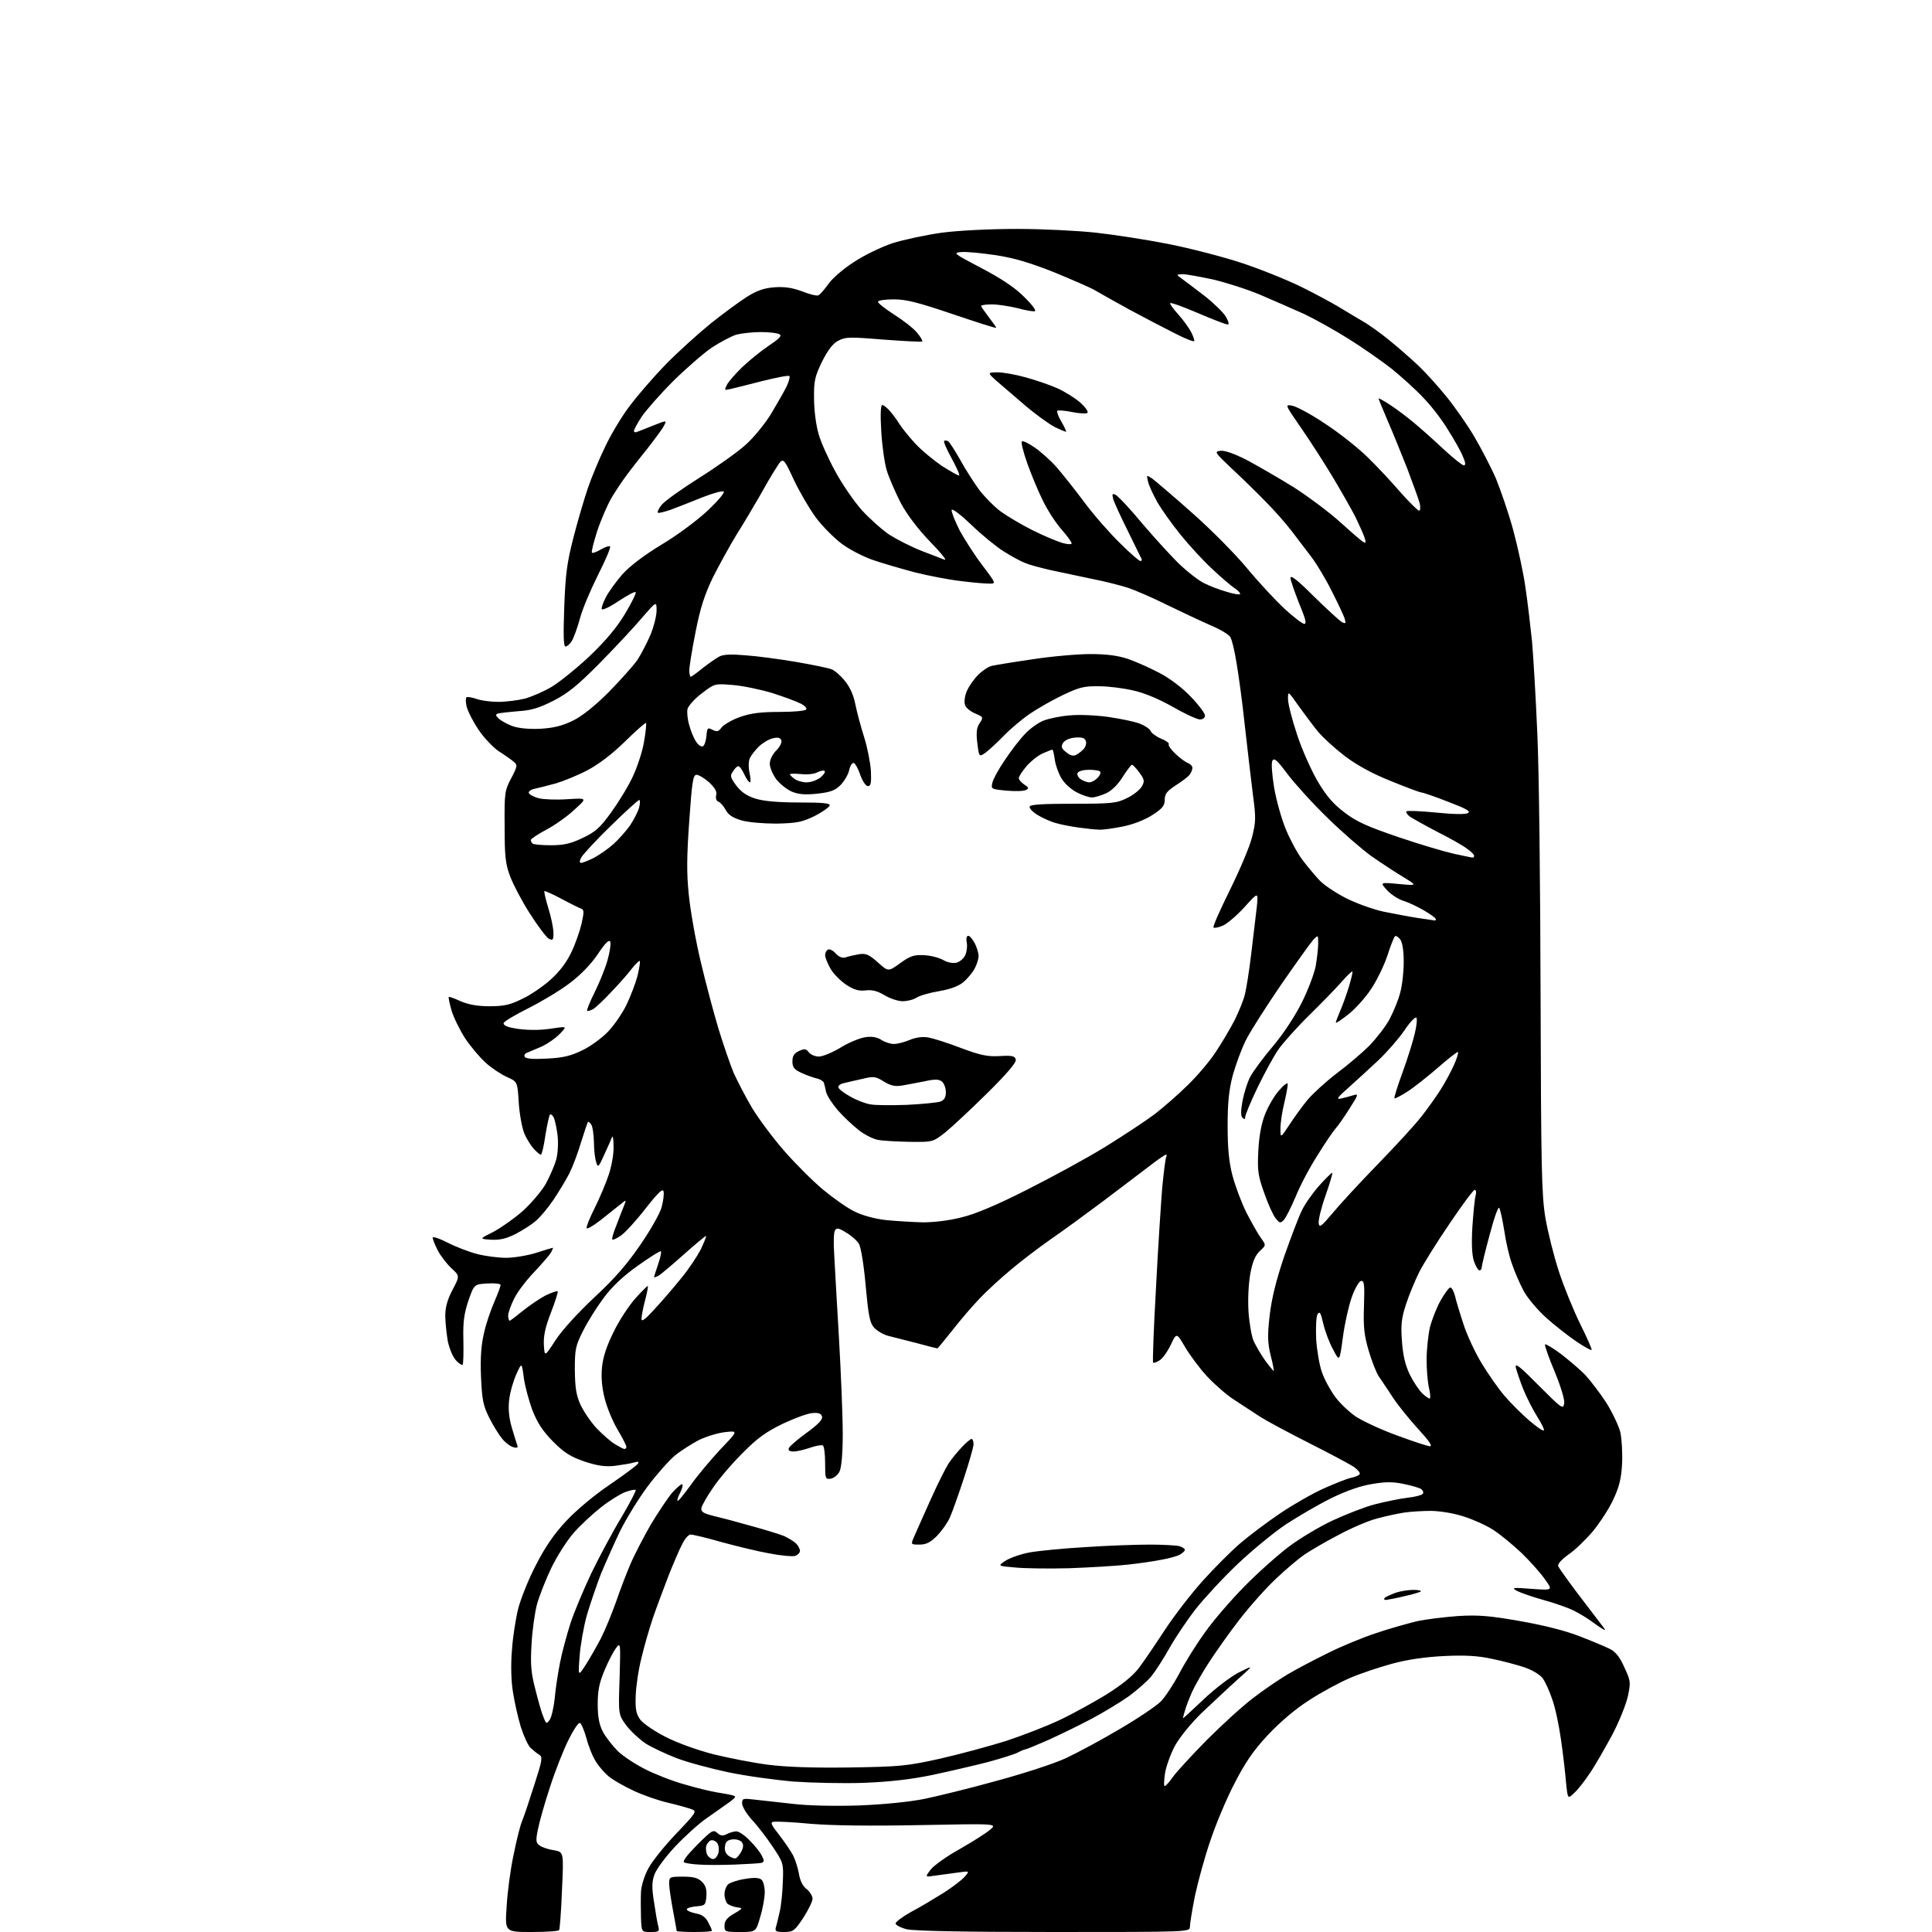 <?xml version="1.0" encoding="UTF-8" standalone="no"?>
<svg 
  version="1.1" 
  xmlns="http://www.w3.org/2000/svg" 
  xmlns:xlink="http://www.w3.org/1999/xlink" 
  xmlns:svg="http://www.w3.org/2000/svg"
  xmlns:rdf="http://www.w3.org/1999/02/22-rdf-syntax-ns#"
  xmlns:cc="http://creativecommons.org/ns#"
  xmlns:dc="http://purl.org/dc/elements/1.1/"
  viewBox="0 0 768 768"
  width="768"
  height="768"
>
<style>svg {background-color: white; }</style>"
<path stroke="none" fill="black" fill-rule="evenodd" d="M211.3,768.0C200.7,768.0 200.7,768.0 201.4,757.9C201.7,752.3 202.9,743.2 204.1,737.6C205.2,732.1 206.7,725.9 207.5,724.0C208.3,722.1 210.5,715.5 212.4,709.5C215.6,699.6 215.8,698.4 214.3,697.5C213.4,697.0 211.9,695.7 210.9,694.8C209.9,693.9 208.2,690.1 207.0,686.4C205.9,682.7 204.5,676.5 203.9,672.6C203.2,668.4 203.0,661.7 203.5,656.1C203.8,651.0 205.0,643.5 206.0,639.4C207.1,635.3 210.2,627.5 213.1,622.0C216.7,615.0 220.2,609.8 225.1,604.6C229.1,600.3 236.4,594.2 242.5,590.1C248.2,586.2 253.2,582.5 253.6,581.8C254.1,581.0 253.6,580.9 251.9,581.4C250.6,581.8 247.2,582.3 244.4,582.7C240.5,583.1 237.6,582.7 232.4,581.0C226.9,579.1 224.4,577.6 219.9,573.1C215.8,568.9 213.7,565.8 211.6,560.5C210.2,556.6 208.6,550.8 208.2,547.5C207.4,541.5 207.4,541.5 205.2,546.4C204.0,549.1 202.7,553.6 202.4,556.5C202.0,560.0 202.3,563.5 203.4,567.3C204.3,570.4 205.3,573.6 205.6,574.4C206.0,575.5 205.6,575.7 204.1,575.3C202.9,575.0 200.9,573.5 199.6,571.9C198.3,570.3 195.9,566.5 194.4,563.4C192.0,558.6 191.6,556.2 191.2,547.1C190.9,539.7 191.3,534.5 192.4,529.9C193.2,526.2 195.1,520.7 196.5,517.5C197.9,514.3 199.0,511.3 199.0,510.8C199.0,510.3 196.6,510.0 193.8,510.2C188.5,510.5 188.5,510.5 186.2,517.0C184.5,522.2 184.0,525.4 184.2,532.7C184.3,537.8 184.2,542.2 183.9,542.5C183.6,542.8 182.4,542.0 181.2,540.7C180.0,539.4 178.6,536.0 178.0,533.1C177.5,530.1 177.0,525.6 177.0,523.0C177.0,519.6 177.9,516.5 179.9,512.7C182.8,507.2 182.8,507.2 179.4,504.1C177.6,502.4 175.1,499.2 174.0,497.0C172.9,494.9 172.0,492.6 172.0,492.0C172.0,491.4 174.7,492.3 178.0,494.0C181.3,495.7 186.6,497.7 189.7,498.5C192.8,499.3 198.0,500.0 201.1,500.0C204.3,500.0 209.7,499.1 213.2,498.0C216.6,496.9 219.6,496.0 219.8,496.0C219.9,496.0 219.6,496.8 219.1,497.8C218.6,498.7 215.6,502.2 212.5,505.5C209.4,508.7 205.7,513.5 204.4,516.2C203.1,518.8 202.0,521.8 202.0,523.0C202.0,524.1 202.3,525.0 202.6,525.0C202.9,525.0 205.2,523.2 207.8,521.1C210.4,519.0 214.5,516.2 216.8,515.0C219.2,513.8 221.4,513.1 221.7,513.3C221.9,513.6 220.7,517.4 219.0,521.8C216.7,527.7 216.0,531.2 216.2,534.7C216.5,539.4 216.5,539.4 220.8,532.8C223.3,528.9 229.7,521.9 236.3,515.7C244.5,508.1 249.4,502.4 254.7,494.6C258.7,488.8 262.4,482.2 263.0,479.9C263.6,477.7 264.0,474.9 263.8,473.8C263.6,472.2 262.0,473.6 256.7,480.3C253.0,485.1 248.6,489.9 246.9,491.1C245.2,492.3 243.7,493.0 243.4,492.7C243.1,492.5 243.9,489.8 245.1,486.9C246.2,483.9 247.6,480.4 248.1,479.2C249.0,476.8 249.0,476.8 246.7,478.7C245.4,479.7 241.9,482.5 238.9,484.9C236.0,487.2 233.4,488.7 233.2,488.2C233.0,487.6 234.5,484.0 236.4,480.2C238.3,476.4 240.8,470.5 241.9,467.2C243.1,463.8 244.0,458.7 243.9,455.8C243.9,452.9 243.6,451.2 243.3,452.0C243.0,452.8 241.6,456.0 240.2,459.0C237.9,464.1 237.7,464.3 237.0,462.0C236.5,460.6 236.1,457.0 236.1,454.0C236.0,451.0 235.6,447.8 235.0,447.0C234.5,446.2 233.9,445.8 233.7,446.0C233.5,446.3 232.3,449.9 231.0,454.0C229.8,458.1 227.7,463.7 226.3,466.5C224.9,469.2 222.0,474.0 219.9,477.1C217.8,480.2 214.7,483.9 212.9,485.4C211.2,486.9 207.5,489.2 204.8,490.6C201.2,492.4 198.6,493.0 195.2,492.8C190.5,492.5 190.5,492.5 196.1,489.7C199.1,488.1 204.4,484.4 207.8,481.4C211.1,478.4 215.2,473.6 216.9,470.7C218.5,467.8 220.4,463.4 221.1,461.0C221.8,458.2 222.0,454.3 221.6,451.0C221.2,448.0 220.5,444.8 220.0,444.0C219.5,443.2 218.9,442.8 218.6,443.1C218.3,443.4 217.5,447.1 216.8,451.3C216.2,455.5 215.4,459.0 215.0,459.0C214.6,459.0 213.4,458.0 212.2,456.7C211.1,455.5 209.3,452.7 208.4,450.5C207.5,448.3 206.5,442.8 206.2,438.2C205.7,430.0 205.7,430.0 201.5,428.1C199.2,427.1 195.3,424.5 193.0,422.4C190.6,420.2 186.9,415.8 184.8,412.6C182.7,409.3 180.3,404.4 179.5,401.7C178.7,398.9 178.2,396.5 178.4,396.3C178.5,396.1 180.7,396.9 183.1,398.0C186.1,399.3 189.7,400.0 194.5,400.0C200.2,400.0 202.7,399.5 207.5,397.1C210.8,395.6 215.9,392.1 218.9,389.4C222.4,386.3 225.3,382.4 227.1,378.6C228.7,375.3 230.5,370.1 231.2,367.1C232.2,362.5 232.2,361.6 231.0,361.2C230.2,360.9 226.7,359.2 223.2,357.3C219.7,355.4 216.6,354.1 216.4,354.2C216.2,354.4 216.9,357.5 218.0,361.1C219.1,364.6 220.0,369.0 220.0,370.8C220.0,373.7 219.8,374.0 218.1,373.1C217.1,372.5 213.7,368.0 210.6,363.1C207.5,358.3 204.0,351.6 202.8,348.4C200.9,343.4 200.6,340.4 200.6,328.5C200.5,315.2 200.6,314.3 203.2,309.4C205.7,304.6 205.8,304.1 204.2,302.8C203.3,302.0 200.6,300.1 198.2,298.6C195.9,297.0 192.2,293.1 190.1,289.9C187.9,286.6 185.9,282.6 185.5,280.9C185.1,279.2 185.1,277.6 185.4,277.2C185.8,276.9 187.5,277.2 189.3,277.8C191.2,278.5 195.1,279.0 198.1,279.0C201.1,279.0 205.9,278.4 208.7,277.7C211.5,276.9 216.4,274.8 219.5,272.9C222.6,271.0 229.3,265.6 234.3,260.9C240.7,254.8 245.0,249.7 248.4,244.1C251.1,239.6 253.0,235.7 252.7,235.4C252.4,235.0 249.3,236.7 245.8,239.0C242.4,241.3 239.4,242.7 239.2,242.1C239.0,241.6 239.8,239.4 240.9,237.3C242.0,235.2 244.9,231.2 247.4,228.3C250.4,225.0 256.0,220.7 263.3,216.3C269.5,212.6 277.6,206.5 281.5,202.8C285.3,199.2 288.2,195.8 287.7,195.4C287.3,195.0 283.5,196.0 279.2,197.7C275.0,199.4 269.4,201.6 266.7,202.6C264.1,203.5 261.7,204.1 261.5,203.8C261.2,203.5 261.9,202.1 263.0,200.7C264.2,199.2 270.9,194.4 277.9,190.0C284.9,185.6 293.2,179.7 296.3,176.9C299.4,174.2 303.9,168.7 306.4,164.7C308.8,160.7 311.6,155.8 312.6,153.8C313.6,151.7 314.1,149.8 313.8,149.5C313.5,149.1 308.6,150.1 302.9,151.5C297.2,153.0 291.4,154.4 290.1,154.7C287.9,155.2 287.9,155.1 289.0,152.9C289.7,151.6 292.4,148.5 295.0,146.0C297.7,143.4 302.4,139.6 305.5,137.5C309.7,134.7 310.9,133.5 309.9,132.9C309.1,132.4 305.8,132.0 302.5,132.0C299.2,132.0 294.8,132.5 292.8,133.0C290.8,133.6 286.5,135.9 283.2,138.0C279.9,140.2 272.9,146.3 267.7,151.4C262.5,156.6 256.9,163.0 255.1,165.6C253.4,168.2 252.0,170.8 252.0,171.3C252.0,171.8 252.6,172.0 253.2,171.7C253.9,171.4 256.9,170.3 259.8,169.1C265.1,167.0 265.1,167.0 263.9,169.3C263.3,170.5 260.4,174.4 257.6,178.0C254.7,181.6 251.0,186.3 249.4,188.5C247.7,190.7 244.9,194.9 243.2,197.7C241.5,200.6 238.9,206.6 237.4,211.1C236.0,215.5 235.0,219.4 235.3,219.7C235.6,220.0 237.2,219.4 238.9,218.4C240.6,217.4 242.2,216.9 242.5,217.2C242.9,217.5 240.7,222.7 237.7,228.6C234.7,234.6 231.4,242.4 230.5,246.0C229.5,249.6 228.1,253.5 227.3,254.8C226.6,256.0 225.4,257.0 224.8,257.0C224.0,257.0 223.9,252.6 224.3,241.2C224.8,228.0 225.4,223.6 228.0,213.5C229.7,206.9 232.3,198.1 233.7,194.0C235.1,189.9 238.2,182.4 240.6,177.5C242.9,172.6 247.4,165.1 250.6,161.0C253.7,156.9 260.1,149.5 264.9,144.6C269.6,139.8 277.6,132.6 282.5,128.6C287.4,124.7 293.9,119.9 296.9,118.0C300.9,115.5 303.7,114.5 307.9,114.2C311.9,113.9 315.0,114.4 318.8,115.8C321.8,117.0 324.7,117.7 325.3,117.4C326.0,117.1 327.7,115.1 329.3,112.9C330.8,110.7 335.3,106.8 339.4,104.2C343.4,101.5 350.3,98.2 354.7,96.7C359.1,95.3 368.0,93.4 374.4,92.5C381.3,91.6 393.7,91.0 404.3,91.0C414.3,91.0 428.4,91.7 435.7,92.5C442.9,93.3 455.9,95.3 464.5,97.0C473.1,98.7 486.2,102.1 493.5,104.5C500.8,106.9 511.5,111.2 517.2,114.0C522.9,116.8 529.5,120.4 532.0,121.9C534.5,123.4 538.6,125.9 541.2,127.4C543.9,128.9 548.8,132.4 552.2,135.2C555.7,138.0 560.9,142.6 563.9,145.4C566.8,148.2 571.8,153.7 575.0,157.7C578.2,161.6 583.1,168.6 585.9,173.3C588.6,177.9 592.6,185.5 594.6,190.1C596.5,194.7 599.7,204.0 601.5,210.6C603.3,217.3 605.6,227.7 606.4,233.6C607.3,239.6 608.4,249.2 609.0,254.9C609.5,260.6 610.5,277.0 611.1,291.4C611.8,305.7 612.3,352.6 612.4,395.5C612.6,464.4 612.8,474.7 614.3,484.0C615.3,489.8 617.7,499.4 619.7,505.5C621.7,511.6 625.5,520.9 628.2,526.4C630.9,531.8 632.9,536.4 632.7,536.6C632.5,536.9 629.6,535.3 626.4,533.1C623.2,530.9 617.8,526.7 614.5,523.7C611.2,520.7 607.2,516.0 605.7,513.2C604.2,510.4 602.1,505.6 601.1,502.6C600.0,499.7 598.6,493.7 598.0,489.4C597.3,485.0 596.4,480.9 596.0,480.2C595.6,479.4 594.0,483.9 592.2,490.7C590.4,497.3 589.0,503.2 589.0,503.8C589.0,504.5 588.6,505.0 588.1,505.0C587.6,505.0 586.6,503.3 585.9,501.3C585.1,498.8 584.9,494.3 585.3,487.6C585.7,482.0 586.2,476.5 586.6,475.2C586.9,474.0 586.8,473.0 586.2,473.0C585.7,473.0 581.2,479.0 576.3,486.3C571.3,493.6 565.9,502.3 564.2,505.6C562.5,509.0 560.1,514.8 558.9,518.5C557.1,524.0 556.8,526.7 557.3,533.2C557.7,538.8 558.6,542.6 560.4,546.4C561.8,549.2 564.1,552.7 565.5,554.0C566.9,555.3 568.2,556.1 568.4,555.9C568.7,555.6 568.5,553.7 568.0,551.5C567.5,549.3 567.1,544.4 567.1,540.5C567.1,536.6 567.7,530.9 568.4,527.7C569.2,524.6 571.1,519.7 572.7,516.9C574.3,514.1 576.0,511.8 576.5,511.8C577.1,511.8 577.9,513.3 578.4,515.2C578.8,517.0 580.3,522.0 581.7,526.2C583.0,530.4 586.3,537.5 588.9,541.8C591.5,546.1 595.6,552.0 598.1,554.9C600.5,557.7 604.9,562.1 607.8,564.6C610.7,567.1 613.4,569.0 613.7,568.6C614.0,568.3 612.8,565.9 611.1,563.2C609.4,560.5 606.9,555.6 605.6,552.4C604.3,549.2 603.0,545.3 602.6,543.8C602.1,541.5 603.9,542.9 611.7,550.8C620.9,560.0 621.4,560.4 621.8,557.8C622.0,556.3 620.4,551.0 617.9,545.0C615.6,539.5 613.9,534.7 614.2,534.4C614.5,534.2 617.4,535.9 620.6,538.3C623.8,540.8 628.2,544.5 630.2,546.6C632.2,548.8 635.9,553.6 638.4,557.4C640.8,561.2 643.4,566.6 644.1,569.3C644.7,572.0 645.0,577.7 644.8,581.9C644.5,587.8 643.6,591.2 641.3,596.1C639.7,599.6 636.0,605.3 633.2,608.7C630.3,612.1 626.0,616.3 623.4,618.0C620.7,620.0 619.1,621.7 619.4,622.6C619.7,623.3 623.6,628.8 628.1,634.7C632.6,640.6 636.8,646.1 637.4,646.9C638.3,648.1 638.2,648.2 637.0,647.5C636.2,647.0 634.1,645.6 632.5,644.4C630.9,643.2 627.7,641.3 625.5,640.2C623.3,639.1 617.9,637.2 613.5,636.0C609.1,634.8 604.4,633.1 603.0,632.4C600.7,631.1 601.3,631.0 608.9,631.6C617.3,632.2 617.3,632.2 614.2,627.9C612.6,625.5 608.3,620.7 604.8,617.3C601.3,614.0 596.2,609.8 593.5,608.1C590.9,606.4 585.8,604.1 582.1,602.9C578.2,601.6 572.9,600.7 569.0,600.6C565.4,600.6 560.5,600.9 558.0,601.3C555.5,601.7 550.8,602.7 547.5,603.6C544.2,604.4 537.2,607.4 532.0,610.2C526.8,612.9 520.7,616.5 518.5,618.0C516.3,619.5 511.3,623.7 507.4,627.4C503.5,631.0 496.9,638.4 492.8,643.7C488.6,649.1 483.2,656.8 480.6,660.8C478.0,664.8 474.9,670.2 473.8,672.7C472.7,675.2 471.4,678.6 471.0,680.1C470.5,681.7 470.2,683.0 470.3,683.0C470.5,683.0 474.1,679.6 478.5,675.5C482.9,671.3 489.2,666.5 492.5,664.8C498.5,661.8 498.5,661.8 492.0,667.6C488.4,670.8 482.1,676.8 477.8,680.8C473.2,685.3 469.0,690.5 467.0,694.1C465.3,697.3 463.5,702.3 463.1,705.0C462.7,707.8 462.6,710.0 463.0,710.0C463.4,710.0 464.9,708.3 466.3,706.3C467.8,704.2 473.8,697.7 479.7,691.7C485.7,685.7 493.9,678.2 498.0,675.1C502.1,671.9 508.2,667.8 511.5,665.8C514.8,663.8 522.0,660.0 527.5,657.3C533.0,654.5 541.8,650.9 547.0,649.2C552.2,647.4 559.5,645.4 563.1,644.5C566.7,643.7 574.1,642.8 579.6,642.4C587.6,641.9 592.3,642.3 604.2,644.4C613.4,646.0 622.2,648.2 627.8,650.4C632.8,652.3 638.2,654.6 640.0,655.5C642.2,656.6 644.0,658.8 645.7,662.8C648.2,668.1 648.3,668.7 647.1,674.3C646.4,677.5 643.6,684.5 640.8,689.8C637.9,695.1 634.0,702.0 631.9,705.0C629.9,708.0 627.1,711.6 625.7,712.8C623.2,715.2 623.2,715.2 622.5,708.3C622.2,704.6 621.3,696.9 620.5,691.4C619.7,685.8 618.2,678.6 617.0,675.4C615.9,672.1 614.2,668.4 613.2,667.1C612.2,665.7 609.0,663.8 606.0,662.8C603.0,661.8 597.1,660.2 593.0,659.4C587.5,658.2 582.5,657.9 574.0,658.3C566.3,658.7 559.4,659.7 553.2,661.4C548.1,662.8 540.6,665.3 536.7,667.0C532.7,668.7 525.4,672.6 520.5,675.8C514.7,679.5 508.8,684.6 503.9,689.8C498.2,695.9 494.9,700.8 490.8,708.8C487.7,714.7 483.4,724.9 481.2,731.5C478.9,738.1 476.2,748.1 475.0,753.7C473.9,759.2 473.0,764.8 473.0,765.9C473.0,768.0 473.0,768.0 418.9,768.0C382.4,768.0 363.4,767.6 360.4,766.9C358.0,766.3 356.0,765.2 356.0,764.6C356.0,764.0 358.8,761.9 362.2,760.0C365.7,758.2 371.4,754.7 375.0,752.5C378.6,750.2 382.4,747.3 383.5,746.0C385.5,743.7 385.5,743.7 380.5,744.4C377.8,744.8 373.7,745.3 371.6,745.6C367.7,746.2 367.7,746.2 369.8,743.4C370.9,741.8 376.0,738.1 381.2,735.2C386.3,732.3 391.9,728.8 393.5,727.4C396.5,724.9 396.5,724.9 366.0,725.5C346.0,725.9 330.9,725.7 322.4,725.0C315.2,724.3 308.5,724.0 307.5,724.2C306.1,724.4 306.5,725.3 309.8,729.5C311.9,732.2 314.4,735.9 315.3,737.6C316.2,739.4 317.2,742.7 317.6,744.9C318.0,747.5 319.1,749.8 320.6,750.9C321.9,751.9 323.0,753.7 323.0,754.8C323.0,755.8 321.3,759.3 319.3,762.4C315.8,767.6 315.3,768.0 311.7,768.0C308.5,768.0 308.0,767.7 308.4,766.2C308.7,765.3 309.4,762.3 310.0,759.7C310.6,757.0 311.1,751.6 311.2,747.7C311.5,740.7 311.3,740.3 307.1,734.0C304.7,730.4 301.0,725.6 298.8,723.3C296.7,720.9 295.0,718.1 295.0,716.9C295.0,714.9 295.3,714.8 300.2,715.4C303.1,715.7 310.0,716.5 315.5,717.1C321.5,717.8 332.0,718.0 341.5,717.7C351.2,717.3 361.4,716.3 367.4,715.1C372.8,714.0 385.8,710.8 396.2,707.9C406.6,705.1 419.0,701.1 423.7,698.9C428.4,696.7 438.1,691.5 445.3,687.2C452.5,683.0 459.7,678.1 461.4,676.4C463.1,674.7 466.4,669.7 468.8,665.2C471.1,660.8 475.7,653.4 479.0,648.9C482.2,644.3 489.3,636.1 494.7,630.6C500.1,625.1 508.1,618.0 512.5,614.7C516.9,611.4 524.8,606.7 530.0,604.3C535.2,601.9 542.6,599.0 546.5,598.0C550.4,597.0 556.1,595.8 559.3,595.4C562.4,595.1 565.3,594.3 565.6,593.8C566.0,593.2 565.6,592.4 564.9,591.9C564.1,591.4 561.0,590.5 558.0,589.9C553.8,589.0 550.8,589.0 545.5,589.9C541.0,590.6 535.2,592.6 529.3,595.5C524.2,598.0 516.0,602.8 511.1,606.0C506.2,609.3 497.6,616.4 492.0,621.7C486.4,627.0 478.9,635.1 475.4,639.5C471.9,644.0 467.2,651.0 464.9,655.1C462.6,659.2 459.4,664.2 457.8,666.2C456.2,668.2 452.1,671.8 448.7,674.3C445.3,676.7 438.7,680.7 434.0,683.2C429.3,685.7 421.7,689.4 417.1,691.5C412.5,693.5 408.3,695.3 407.6,695.4C407.0,695.5 405.6,696.1 404.5,696.7C403.4,697.3 398.0,699.0 392.5,700.5C387.0,701.9 377.1,704.2 370.5,705.6C362.3,707.3 353.8,708.3 343.5,708.7C335.2,709.0 322.6,708.7 315.5,708.2C308.4,707.6 296.6,706.0 289.5,704.5C282.4,703.0 273.1,700.5 269.0,698.9C264.8,697.3 259.3,694.7 256.7,693.1C254.2,691.4 250.7,688.2 248.9,685.8C245.8,681.5 245.8,681.5 246.3,667.1C246.7,653.0 246.7,652.8 244.9,655.1C243.9,656.4 241.8,660.4 240.3,664.0C238.2,669.0 237.6,672.1 237.6,677.5C237.6,682.6 238.2,685.6 239.7,688.5C240.9,690.7 243.6,694.1 245.7,696.2C247.8,698.2 252.7,701.4 256.5,703.3C260.4,705.3 267.3,708.0 272.0,709.3C276.7,710.7 282.5,712.1 285.0,712.5C287.5,712.9 290.3,713.4 291.3,713.7C292.8,714.1 292.5,714.5 289.8,716.5C288.0,717.8 284.0,720.6 281.0,722.7C277.9,724.8 272.3,729.9 268.4,734.0C264.4,738.3 260.8,743.2 260.1,745.3C259.1,748.1 259.1,750.7 260.0,756.2C260.6,760.2 261.3,764.5 261.7,765.8C262.2,767.8 261.9,768.0 258.6,768.0C255.0,768.0 255.0,768.0 254.8,762.2C254.7,759.1 254.7,754.5 254.8,752.1C254.9,749.6 256.2,745.5 257.8,742.6C259.3,739.8 264.3,733.6 268.9,728.8C276.9,720.4 277.1,720.0 274.9,719.2C273.6,718.7 269.4,717.5 265.5,716.6C261.6,715.7 255.6,713.6 252.0,711.9C248.5,710.3 244.1,707.8 242.4,706.5C240.6,705.1 238.2,702.4 236.9,700.3C235.6,698.3 233.9,694.1 233.1,690.9C232.2,687.8 231.1,685.1 230.5,684.9C229.9,684.7 227.8,687.9 225.8,692.0C223.8,696.1 220.5,704.5 218.6,710.5C216.6,716.5 214.5,723.9 213.9,726.9C212.9,731.7 213.0,732.5 214.5,733.6C215.4,734.3 218.0,735.2 220.2,735.5C224.1,736.2 224.1,736.2 223.4,751.3C223.1,759.7 222.5,766.8 222.3,767.2C222.1,767.7 217.1,768.0 211.3,768.0zM276.0,768.0C272.1,768.0 269.0,767.8 269.0,767.6C269.0,767.4 268.3,763.6 267.5,759.3C266.7,755.0 266.0,750.3 266.0,748.8C266.0,746.1 266.2,746.0 271.5,746.0C275.7,746.0 277.5,746.5 279.1,748.1C280.5,749.5 281.0,751.1 280.8,753.8C280.5,757.3 280.3,757.5 276.8,757.8C274.7,758.0 273.0,758.5 273.0,759.0C273.0,759.5 274.6,760.2 276.5,760.6C279.0,761.0 280.5,762.1 281.5,764.1C282.3,765.6 283.0,767.1 283.0,767.5C283.0,767.8 279.9,768.0 276.0,768.0zM294.2,768.0C288.2,768.0 288.0,767.9 288.0,765.5C288.0,763.6 289.0,762.3 291.8,760.7C295.4,758.6 295.4,758.5 293.0,758.2C291.6,758.0 289.9,757.3 289.2,756.8C288.6,756.2 288.0,754.5 288.0,753.0C288.0,751.5 288.7,749.7 289.5,749.0C290.4,748.3 293.4,747.3 296.2,746.9C299.6,746.3 301.8,746.4 302.7,747.2C303.4,747.8 304.0,750.0 304.0,752.2C304.0,754.3 303.2,758.8 302.2,762.0C300.5,768.0 300.5,768.0 294.2,768.0zM292.0,741.2C286.8,741.4 280.5,741.4 278.0,741.2C275.5,741.1 272.9,740.7 272.1,740.4C271.1,740.1 272.6,738.0 277.0,733.5C282.9,727.6 283.5,727.2 285.1,728.6C286.4,729.8 287.3,729.9 288.9,729.1C290.0,728.5 291.7,728.0 292.7,728.0C293.8,728.0 296.2,729.7 298.2,731.8C300.2,733.8 302.3,736.5 302.9,737.8C303.8,739.5 303.8,740.1 302.8,740.5C302.1,740.7 297.2,741.0 292.0,741.2zM283.5,739.0C284.3,739.0 285.2,737.9 285.6,736.5C285.9,735.1 285.7,733.3 285.0,732.5C284.4,731.8 283.3,731.3 282.5,731.6C281.8,731.9 281.0,732.9 280.7,733.9C280.5,734.9 280.7,736.5 281.2,737.4C281.7,738.3 282.7,739.0 283.5,739.0zM292.5,738.7C293.0,738.5 294.0,737.3 294.7,736.0C295.6,734.2 295.6,733.2 294.8,732.2C294.2,731.5 292.5,731.0 291.1,731.2C289.2,731.4 288.4,732.2 288.2,733.9C287.9,735.5 288.5,736.9 289.6,737.7C290.6,738.4 291.9,738.9 292.5,738.7zM337.5,702.6C357.8,702.3 360.6,702.0 373.7,699.1C381.6,697.3 393.4,694.1 400.1,692.0C406.7,689.8 416.3,686.1 421.3,683.7C426.4,681.3 434.7,676.7 439.8,673.6C446.0,669.7 450.3,666.2 452.6,663.2C454.6,660.6 459.2,653.8 463.0,648.0C466.8,642.2 473.6,633.4 478.2,628.3C482.8,623.2 489.4,616.6 493.0,613.5C496.6,610.4 503.8,605.0 509.0,601.5C514.2,598.0 521.9,593.6 526.2,591.7C530.4,589.8 535.2,587.9 536.9,587.5C538.6,587.2 540.2,586.5 540.5,586.0C540.8,585.5 539.8,584.3 538.3,583.2C536.7,582.1 528.8,577.9 520.5,573.7C512.2,569.5 503.2,564.7 500.5,562.9C497.8,561.1 493.2,558.1 490.4,556.3C487.6,554.5 482.9,550.4 479.9,547.2C476.9,544.0 473.0,538.7 471.1,535.5C467.7,529.7 467.7,529.7 465.4,534.6C464.1,537.3 462.1,540.1 460.9,540.8C459.8,541.5 458.6,541.9 458.4,541.7C458.1,541.5 458.6,528.3 459.5,512.4C460.3,496.5 461.5,478.4 462.0,472.1C462.6,465.9 463.3,460.4 463.6,459.9C463.9,459.4 463.8,459.0 463.5,459.0C463.1,459.0 460.0,461.1 456.7,463.7C453.3,466.3 445.1,472.5 438.5,477.5C431.9,482.4 422.7,489.2 418.0,492.4C413.3,495.7 406.1,501.1 402.0,504.6C397.9,508.0 392.2,513.2 389.4,516.2C386.6,519.1 381.7,524.8 378.6,528.8C375.5,532.7 372.8,536.0 372.6,536.0C372.4,536.0 368.7,535.1 364.4,533.9C360.0,532.8 354.9,531.5 353.0,531.0C351.1,530.5 348.6,529.0 347.4,527.7C345.7,525.7 345.2,522.8 344.1,510.9C343.4,502.9 342.2,495.5 341.4,494.4C340.7,493.2 338.5,491.2 336.4,490.0C333.4,488.1 332.6,488.0 331.9,489.1C331.4,489.9 331.3,494.1 331.6,498.5C331.8,502.9 332.7,517.9 333.5,531.9C334.3,545.8 335.0,562.9 335.0,569.9C335.0,578.0 334.5,583.4 333.7,585.0C333.0,586.4 331.4,587.6 330.2,587.8C328.1,588.1 328.0,587.8 328.0,581.6C328.0,578.0 327.6,574.9 327.1,574.6C326.6,574.3 324.3,574.7 322.0,575.5C319.7,576.3 316.7,577.0 315.4,577.0C313.8,577.0 313.2,576.5 313.6,575.6C313.9,574.9 317.0,572.2 320.6,569.6C325.0,566.4 327.0,564.4 326.8,563.2C326.5,562.0 325.5,561.5 323.2,561.7C321.4,561.7 316.0,563.7 311.3,565.9C304.5,569.2 301.1,571.6 295.0,577.8C290.8,582.0 285.5,588.2 283.3,591.6C281.0,594.9 279.0,598.5 278.8,599.5C278.6,601.0 279.6,601.6 284.0,602.7C287.0,603.4 293.8,605.2 299.0,606.7C304.2,608.1 309.9,609.9 311.7,610.6C313.4,611.4 315.5,612.7 316.4,613.5C317.3,614.4 318.0,615.8 318.0,616.5C318.0,617.3 317.1,618.1 316.1,618.5C315.0,618.8 310.4,618.4 305.8,617.5C301.2,616.7 292.7,614.6 286.8,613.0C280.9,611.3 275.4,610.0 274.5,610.0C273.7,610.0 272.2,611.7 271.2,613.8C270.1,615.8 267.7,621.5 265.7,626.5C263.8,631.5 261.0,638.9 259.6,643.0C258.2,647.1 256.1,654.3 255.0,659.0C253.8,663.7 252.8,670.5 252.7,674.2C252.5,679.6 252.9,681.4 254.6,683.7C255.8,685.2 260.3,688.3 264.7,690.5C269.4,692.9 277.2,695.7 283.8,697.4C290.0,698.9 299.7,700.8 305.3,701.5C312.2,702.4 322.7,702.8 337.5,702.6zM218.5,683.7C219.2,682.7 220.1,678.9 220.5,675.2C220.8,671.5 221.8,665.1 222.6,661.0C223.4,656.9 225.3,649.9 226.7,645.5C228.1,641.1 231.9,632.1 235.0,625.5C238.2,618.9 243.6,608.8 247.0,603.2C250.4,597.5 252.9,592.6 252.7,592.3C252.4,592.0 250.6,592.4 248.6,593.1C246.7,593.8 242.3,596.5 239.0,599.1C235.7,601.7 230.7,606.3 228.0,609.4C225.3,612.5 221.3,618.8 219.1,623.4C216.9,628.0 214.4,634.4 213.5,637.6C212.6,640.9 211.6,648.0 211.3,653.5C210.8,661.7 211.1,665.0 212.8,671.5C213.9,675.9 215.3,680.9 216.0,682.5C217.1,685.3 217.2,685.4 218.5,683.7zM232.9,661.7C234.6,659.0 237.3,654.3 238.9,651.2C240.5,648.1 243.1,641.7 244.8,637.0C246.4,632.3 249.0,625.5 250.5,622.0C252.0,618.4 255.7,611.3 258.6,606.2C261.6,601.2 265.5,595.4 267.1,593.5C268.8,591.6 270.6,590.0 271.1,590.0C271.6,590.0 271.3,591.4 270.5,593.1C269.6,594.8 269.1,596.4 269.3,596.6C269.6,596.9 271.9,594.0 274.6,590.3C277.2,586.6 282.6,580.2 286.4,576.1C293.5,568.7 293.5,568.7 288.2,569.3C285.3,569.6 280.6,571.1 277.7,572.5C274.9,574.0 270.6,576.7 268.3,578.6C266.0,580.5 261.1,586.0 257.5,590.8C253.9,595.6 249.0,603.6 246.5,608.6C244.1,613.6 240.7,621.3 238.9,625.6C237.2,630.0 234.7,637.3 233.3,642.0C232.0,646.7 230.7,654.1 230.4,658.5C229.8,666.5 229.8,666.5 232.9,661.7zM551.0,636.0C550.2,636.0 550.0,635.7 550.5,635.1C551.1,634.7 553.0,633.8 554.9,633.1C556.8,632.5 559.9,632.0 561.8,632.0C563.8,632.0 565.1,632.3 564.8,632.6C564.5,632.9 561.6,633.8 558.3,634.5C555.1,635.3 551.8,635.9 551.0,636.0zM425.0,623.4C417.0,623.6 407.4,623.5 403.5,623.1C396.5,622.5 396.5,622.5 399.9,620.3C401.7,619.2 406.0,617.7 409.4,617.1C412.7,616.5 422.7,615.5 431.5,615.0C440.3,614.4 451.7,614.0 457.0,614.0C462.2,614.0 467.5,614.3 468.8,614.6C470.0,615.0 471.0,615.6 471.0,616.1C471.0,616.5 470.1,617.4 469.0,618.0C467.9,618.6 464.7,619.5 461.8,620.0C458.9,620.6 452.7,621.5 448.0,622.0C443.3,622.5 433.0,623.1 425.0,623.4zM365.5,614.0C362.0,614.0 362.0,614.0 363.4,610.8C364.2,609.0 367.1,602.4 369.9,596.2C372.7,589.9 376.0,583.4 377.1,581.7C378.3,579.9 380.7,577.0 382.4,575.2C384.0,573.5 385.8,572.0 386.2,572.0C386.6,572.0 387.0,572.9 387.0,574.1C387.0,575.2 385.2,581.4 383.1,587.8C381.0,594.2 378.5,601.2 377.6,603.2C376.7,605.3 374.4,608.5 372.5,610.5C369.8,613.2 368.1,614.0 365.5,614.0zM248.2,576.0C248.7,576.0 249.0,575.6 249.0,575.1C249.0,574.6 247.4,571.5 245.5,568.3C243.6,565.1 241.3,559.6 240.4,556.0C239.3,551.8 238.9,547.5 239.3,543.6C239.7,539.4 241.1,535.2 243.9,529.5C246.1,524.9 250.1,518.9 252.6,516.1C255.2,513.2 257.4,511.1 257.5,511.2C257.7,511.4 257.2,514.0 256.4,517.0C255.6,520.0 255.0,523.3 255.0,524.3C255.0,525.6 256.5,524.5 260.2,520.4C263.1,517.3 267.9,511.7 270.8,508.1C273.8,504.5 277.2,499.3 278.6,496.6C279.9,493.9 280.8,491.5 280.7,491.3C280.5,491.2 276.6,494.4 271.9,498.6C267.3,502.7 262.7,506.6 261.8,507.1C260.8,507.6 260.0,507.9 260.0,507.7C260.0,507.5 260.7,505.2 261.6,502.6C262.5,500.0 263.0,497.7 262.7,497.4C262.5,497.1 258.4,499.7 253.6,503.1C247.8,507.2 243.3,511.4 240.0,515.9C237.3,519.5 233.6,525.4 231.8,529.0C228.8,534.9 228.5,536.3 228.5,544.5C228.6,551.6 229.0,554.5 230.8,558.5C232.1,561.2 235.0,565.5 237.3,567.9C239.6,570.3 242.8,573.1 244.5,574.1C246.2,575.1 247.8,576.0 248.2,576.0zM568.3,574.9C569.6,575.0 568.3,573.0 563.8,568.1C560.4,564.4 555.7,558.6 553.6,555.4C551.5,552.1 548.9,548.4 548.0,547.0C547.1,545.6 545.3,541.1 544.1,537.0C542.3,530.9 541.9,527.6 542.2,519.2C542.5,510.5 542.3,509.0 541.0,509.2C540.2,509.4 538.5,512.3 537.3,515.8C536.1,519.2 534.5,526.3 533.8,531.7C532.5,541.4 532.5,541.4 529.9,536.4C528.4,533.7 526.7,529.1 526.0,526.1C525.0,521.7 524.6,521.1 523.7,522.5C523.2,523.5 523.0,527.9 523.2,532.4C523.5,536.8 524.5,542.8 525.5,545.5C526.4,548.2 528.8,552.6 530.7,555.2C532.6,557.8 536.4,561.4 539.1,563.2C541.9,565.0 549.2,568.4 555.3,570.6C561.5,572.9 567.3,574.8 568.3,574.9zM506.3,545.0C506.5,545.0 506.0,542.2 505.1,538.8C503.9,533.8 503.8,530.9 504.7,523.0C505.5,516.2 507.2,509.2 510.5,499.4C513.2,491.8 516.3,483.5 517.6,481.0C518.8,478.5 521.9,474.1 524.5,471.2C527.1,468.3 529.4,466.1 529.6,466.2C529.8,466.4 528.6,470.5 526.9,475.3C525.2,480.1 524.0,485.1 524.2,486.3C524.5,488.1 525.2,487.6 529.5,482.5C532.2,479.2 540.3,470.4 547.5,463.0C554.7,455.6 562.6,447.0 564.9,444.0C567.3,441.0 570.7,436.2 572.5,433.4C574.3,430.6 576.7,426.2 577.9,423.5C579.1,420.9 579.8,418.5 579.6,418.2C579.3,418.0 575.7,420.8 571.5,424.5C567.3,428.1 561.8,432.5 559.2,434.1C556.7,435.7 554.5,436.8 554.3,436.6C554.1,436.4 555.5,431.8 557.5,426.4C559.5,420.9 561.7,413.9 562.4,410.8C563.2,407.6 563.4,404.8 563.0,404.5C562.5,404.2 560.3,406.5 558.2,409.7C556.0,412.9 551.4,418.2 547.9,421.5C544.4,424.8 539.0,429.7 536.0,432.4C531.6,436.3 531.0,437.1 533.0,436.7C534.4,436.4 536.6,435.8 537.9,435.4C540.1,434.7 540.1,435.0 536.5,440.6C534.5,443.8 532.0,447.4 531.0,448.5C530.0,449.6 526.7,454.4 523.7,459.3C520.6,464.1 516.7,471.5 515.0,475.8C513.2,480.0 511.1,484.2 510.3,485.0C509.0,486.3 508.7,486.3 507.1,484.3C506.1,483.1 504.1,478.7 502.6,474.4C500.1,467.4 499.8,465.5 500.2,457.5C500.5,451.6 501.4,446.6 502.9,442.9C504.1,439.8 506.6,435.5 508.5,433.4C510.5,431.1 511.9,430.1 511.9,431.0C511.9,431.8 511.3,435.2 510.5,438.5C509.7,441.8 509.0,446.3 509.0,448.5C509.0,452.5 509.0,452.5 512.5,447.2C514.4,444.3 517.6,439.8 519.7,437.3C521.8,434.8 526.9,430.1 531.2,426.8C535.5,423.6 541.4,418.6 544.3,415.7C547.1,412.8 550.8,408.1 552.4,405.1C553.9,402.2 555.9,397.5 556.6,394.6C557.4,391.8 558.0,386.3 558.0,382.4C558.0,377.9 557.5,374.7 556.6,373.4C555.8,372.4 554.8,371.8 554.5,372.2C554.1,372.6 552.7,376.1 551.5,379.9C550.2,383.8 547.3,389.8 545.0,393.2C542.7,396.7 538.6,401.2 535.9,403.3C533.2,405.4 531.0,406.9 531.0,406.5C531.0,406.2 531.7,404.3 532.6,402.2C533.5,400.2 535.1,395.8 536.1,392.6C537.1,389.3 537.8,386.4 537.6,386.2C537.4,386.0 535.5,387.8 533.4,390.2C531.3,392.6 525.5,398.6 520.5,403.5C515.5,408.4 509.9,414.7 508.1,417.3C506.3,419.9 502.6,426.7 499.9,432.3C497.2,437.9 495.0,443.2 495.0,444.0C495.0,445.0 494.7,445.1 493.9,444.3C493.2,443.6 493.2,441.6 493.9,437.7C494.5,434.6 495.8,430.4 496.9,428.2C498.0,426.1 502.0,420.6 506.0,415.9C510.3,410.8 514.8,403.9 517.5,398.5C520.0,393.5 522.4,387.1 523.0,384.1C523.5,381.1 524.0,377.1 524.0,375.1C524.0,371.6 524.0,371.6 522.1,373.5C521.1,374.6 515.3,382.7 509.2,391.5C503.2,400.3 496.8,410.3 495.2,413.6C493.5,417.0 491.2,423.3 490.0,427.6C488.5,433.4 488.0,438.5 488.0,447.5C488.0,456.3 488.5,461.8 489.9,467.2C491.0,471.4 493.5,478.1 495.5,482.1C497.6,486.1 500.1,490.6 501.3,492.2C503.3,495.0 503.3,495.0 500.8,497.3C499.0,499.0 497.9,501.5 497.0,506.4C496.3,510.5 496.0,516.5 496.3,521.4C496.6,525.8 497.5,531.1 498.3,533.0C499.2,534.9 501.2,538.4 502.9,540.8C504.6,543.1 506.2,545.0 506.3,545.0zM366.8,485.9C371.3,485.9 377.3,485.2 382.3,483.9C387.8,482.6 396.5,478.9 408.5,472.8C418.4,467.8 432.4,460.2 439.5,455.8C446.6,451.4 455.4,445.6 459.0,442.9C462.6,440.1 468.6,434.9 472.3,431.2C476.1,427.5 481.1,421.6 483.4,418.0C485.8,414.4 489.1,408.8 490.8,405.5C492.4,402.2 494.3,397.7 494.8,395.5C495.4,393.3 496.6,385.9 497.4,379.0C498.2,372.1 499.2,363.8 499.6,360.5C500.2,354.5 500.2,354.5 494.7,360.6C491.6,364.0 487.7,367.3 486.0,368.0C484.3,368.7 482.7,369.0 482.4,368.7C482.0,368.4 485.0,361.7 488.9,353.8C492.8,345.9 496.8,336.5 497.7,332.8C499.2,326.9 499.3,325.1 498.1,316.3C497.4,310.9 496.0,298.6 494.9,289.0C493.9,279.4 492.3,267.8 491.5,263.3C490.8,258.8 489.7,254.3 489.1,253.3C488.6,252.3 485.1,250.2 481.3,248.6C477.6,247.0 469.8,243.3 464.0,240.5C458.2,237.6 451.2,234.6 448.5,233.7C445.8,232.8 439.2,231.1 434.0,230.1C428.8,229.0 421.4,227.4 417.5,226.6C413.6,225.7 409.1,224.5 407.5,223.8C405.9,223.2 402.0,221.1 399.0,219.2C396.0,217.3 390.2,212.6 386.1,208.6C382.0,204.7 378.5,202.0 378.3,202.7C378.1,203.3 379.5,206.9 381.4,210.7C383.4,214.4 387.5,220.8 390.5,224.7C396.0,232.0 396.0,232.0 393.3,232.0C391.7,232.0 386.7,231.6 382.1,231.0C377.5,230.5 369.2,228.9 363.6,227.5C358.0,226.0 350.4,223.8 346.7,222.5C343.0,221.2 337.4,218.3 334.4,216.0C331.4,213.7 326.8,209.1 324.3,205.7C321.8,202.3 317.8,195.5 315.5,190.6C311.3,181.6 311.3,181.6 308.5,186.1C306.9,188.5 303.9,193.7 301.8,197.5C299.6,201.3 295.6,208.1 292.8,212.5C290.1,216.9 285.9,224.6 283.4,229.5C280.1,236.4 278.4,241.5 276.5,251.2C275.1,258.2 274.0,265.1 274.0,266.5C274.0,267.9 274.3,269.0 274.6,269.0C274.9,269.0 277.0,267.5 279.3,265.6C281.6,263.8 284.6,261.7 285.9,261.0C287.6,260.1 290.7,260.0 296.4,260.5C300.9,260.8 309.8,262.0 316.3,263.1C322.7,264.2 329.1,265.5 330.4,266.0C331.7,266.4 334.1,268.5 335.8,270.6C337.8,273.0 339.3,276.3 340.0,279.9C340.6,283.0 342.2,288.9 343.5,293.0C344.8,297.1 346.0,303.2 346.2,306.5C346.4,311.2 346.2,312.5 345.0,312.5C344.2,312.5 342.9,310.6 342.0,308.1C341.2,305.7 340.0,303.5 339.4,303.3C338.8,303.1 338.0,304.3 337.6,306.0C337.3,307.7 335.7,310.4 334.2,312.0C331.9,314.3 330.1,314.9 324.9,315.5C320.1,316.0 317.5,315.8 314.8,314.7C312.9,313.9 310.1,311.7 308.6,309.8C307.2,307.9 306.0,305.1 306.0,303.6C306.0,302.0 307.1,299.8 308.6,298.3C310.0,296.9 310.9,295.1 310.6,294.3C310.1,293.2 309.2,293.0 307.2,293.5C305.7,293.8 303.2,295.3 301.6,296.8C300.1,298.3 298.4,300.5 298.0,301.6C297.5,302.8 297.5,305.4 298.0,307.4C298.4,309.4 298.5,311.0 298.1,311.0C297.7,311.0 296.7,309.6 295.9,307.9C295.1,306.1 294.1,304.7 293.6,304.6C293.1,304.5 292.1,305.4 291.4,306.6C290.1,308.4 290.3,309.0 292.7,312.3C294.7,314.9 296.9,316.4 300.4,317.5C303.7,318.5 309.5,319.0 317.8,319.0C327.2,319.0 330.1,319.3 329.8,320.2C329.6,320.9 326.9,322.8 323.8,324.4C318.8,326.8 316.9,327.2 308.8,327.4C303.4,327.4 297.5,326.9 294.7,326.1C291.3,325.1 289.5,323.9 288.5,322.0C287.7,320.5 286.4,319.0 285.6,318.7C284.7,318.3 284.4,317.3 284.7,316.1C285.1,314.7 284.2,313.2 281.9,311.0C280.1,309.4 277.8,308.0 276.9,308.0C275.5,308.0 275.1,310.6 274.0,326.2C273.0,340.3 272.9,347.0 273.8,355.6C274.4,361.8 276.5,373.7 278.5,382.1C280.5,390.6 283.7,402.6 285.6,408.9C287.5,415.1 290.2,423.0 291.6,426.4C293.1,429.7 296.4,436.1 299.0,440.5C301.7,444.9 307.5,452.7 312.0,457.8C316.4,462.8 323.3,469.7 327.3,473.0C331.3,476.3 336.8,480.2 339.7,481.6C343.0,483.2 347.7,484.5 352.2,485.0C356.2,485.4 362.8,485.8 366.8,485.9zM361.7,453.9C356.6,453.8 350.9,453.5 348.9,453.1C346.9,452.7 343.4,450.9 341.2,449.1C338.9,447.3 335.2,443.8 333.0,441.3C330.8,438.7 328.7,435.5 328.4,434.1C328.1,432.7 327.7,431.0 327.5,430.4C327.3,429.8 325.9,428.9 324.3,428.6C322.8,428.2 320.0,427.2 318.2,426.3C315.7,425.1 315.0,424.2 315.0,421.9C315.0,419.7 315.7,418.7 317.6,417.8C319.8,416.8 320.4,416.8 321.5,418.3C322.2,419.2 324.0,420.0 325.5,420.0C327.0,420.0 330.9,418.4 334.2,416.4C337.4,414.4 341.9,412.6 344.0,412.3C346.7,411.9 348.7,412.3 350.4,413.4C351.8,414.3 354.0,415.0 355.3,415.0C356.7,415.0 359.5,414.3 361.6,413.4C364.0,412.4 366.7,412.0 368.9,412.4C370.9,412.7 376.8,414.6 382.0,416.6C389.8,419.5 392.6,420.1 397.5,419.8C402.5,419.5 403.5,419.8 403.8,421.3C404.0,422.4 400.2,426.9 392.3,434.7C385.8,441.1 378.3,448.1 375.7,450.2C370.8,454.0 370.8,454.0 361.7,453.9zM360.5,439.2C366.6,438.9 372.5,438.3 373.8,437.9C375.4,437.3 376.0,436.2 376.0,434.1C376.0,432.6 375.3,430.7 374.5,430.0C373.3,429.0 371.8,428.9 367.7,429.8C364.8,430.4 360.8,431.1 358.7,431.5C355.8,432.0 354.1,431.6 351.3,429.9C348.1,427.9 347.3,427.8 343.1,428.8C340.6,429.4 337.2,430.1 335.7,430.5C334.1,430.8 333.0,431.6 333.3,432.3C333.5,433.0 335.6,434.6 338.0,435.9C340.4,437.3 344.0,438.7 346.0,439.0C347.9,439.4 354.4,439.4 360.5,439.2zM217.5,420.8C223.9,420.5 227.0,419.7 231.5,417.5C234.7,416.0 239.3,412.6 241.7,410.1C244.1,407.6 247.4,402.8 249.0,399.5C250.6,396.2 252.6,391.0 253.4,388.0C254.1,385.0 254.6,382.3 254.3,382.0C254.1,381.8 252.7,383.1 251.2,385.0C249.8,386.9 246.1,391.1 243.0,394.3C240.0,397.6 236.7,400.6 235.7,401.2C234.7,401.7 233.6,402.0 233.4,401.8C233.2,401.5 234.5,398.2 236.4,394.4C238.3,390.6 240.6,384.9 241.5,381.7C242.4,378.5 242.9,375.2 242.6,374.4C242.2,373.3 240.7,374.7 237.7,379.2C235.0,383.2 231.0,387.4 226.5,390.8C222.7,393.7 215.2,398.2 210.0,400.8C204.8,403.4 200.4,406.0 200.2,406.7C200.0,407.4 201.4,408.2 203.7,408.6C205.8,409.1 209.3,409.4 211.5,409.4C213.7,409.5 217.7,409.2 220.4,408.7C225.4,408.0 225.4,408.0 222.5,411.0C220.9,412.7 217.8,414.8 215.6,415.9C213.3,416.9 210.7,418.0 209.7,418.4C208.7,418.7 208.2,419.5 208.6,420.1C209.0,420.9 212.0,421.1 217.5,420.8zM358.8,398.0C357.0,398.0 353.7,396.9 351.6,395.6C348.7,393.9 346.7,393.4 344.1,393.7C341.4,394.0 339.5,393.5 336.3,391.4C334.1,389.9 331.2,387.0 330.1,385.0C328.9,382.9 328.0,380.5 328.0,379.7C328.0,378.8 328.5,377.8 329.1,377.5C329.7,377.1 331.1,377.8 332.2,379.0C333.6,380.5 334.9,381.0 336.4,380.5C337.5,380.1 339.9,379.6 341.6,379.3C344.2,378.9 345.5,379.5 348.9,382.5C353.1,386.3 353.1,386.3 357.8,382.9C361.8,380.0 363.3,379.5 367.3,379.7C369.9,379.8 373.3,380.7 374.9,381.6C376.6,382.6 378.7,383.0 380.2,382.7C381.6,382.3 383.1,381.0 383.7,379.7C384.3,378.4 384.6,376.2 384.3,374.7C384.0,373.1 384.2,372.0 384.9,372.0C385.5,372.0 386.6,373.3 387.5,375.0C388.3,376.6 389.0,378.8 389.0,380.0C389.0,381.2 388.3,383.4 387.5,384.9C386.7,386.5 384.7,388.9 383.1,390.3C381.1,392.0 377.9,393.2 373.3,394.0C369.6,394.6 365.5,395.8 364.3,396.6C363.1,397.4 360.6,398.0 358.8,398.0zM570.3,365.9C570.8,365.9 570.9,365.6 570.6,365.1C570.3,364.6 568.1,363.1 565.7,361.7C563.4,360.4 559.9,358.7 557.9,358.1C555.9,357.5 553.0,355.6 551.4,353.9C548.5,350.7 548.5,350.7 556.0,351.4C563.5,352.1 563.5,352.1 557.6,348.5C554.3,346.5 548.7,342.8 545.1,340.3C541.5,337.7 533.6,330.9 527.7,325.1C521.7,319.3 514.6,311.4 511.8,307.7C507.7,302.2 506.5,301.1 505.8,302.4C505.3,303.3 505.6,307.6 506.5,313.2C507.4,318.3 509.5,325.8 511.2,329.8C512.9,333.9 515.8,339.3 517.8,341.9C519.7,344.4 522.7,348.0 524.4,349.8C526.1,351.7 530.9,354.9 535.0,357.0C539.1,359.1 545.9,361.5 550.0,362.4C554.1,363.2 560.2,364.4 563.5,364.9C566.8,365.4 569.9,365.8 570.3,365.9zM231.0,343.0C231.6,343.0 233.9,342.1 236.1,341.0C238.3,339.8 241.8,337.4 243.9,335.5C246.0,333.6 248.9,330.3 250.4,328.2C251.8,326.1 253.5,322.9 254.0,321.2C254.5,319.4 254.5,318.0 254.1,318.0C253.7,318.0 248.6,322.6 242.8,328.3C237.0,333.9 231.8,339.6 231.1,340.8C230.3,342.3 230.3,343.0 231.0,343.0zM585.2,340.9C585.7,341.0 586.0,340.6 586.0,340.2C586.0,339.7 584.8,338.5 583.2,337.4C581.7,336.2 576.4,333.2 571.4,330.7C566.4,328.1 561.5,325.3 560.4,324.6C559.4,323.8 558.8,322.9 559.1,322.5C559.5,322.2 564.7,322.4 570.8,323.0C577.6,323.7 582.6,323.8 583.5,323.2C584.8,322.5 582.9,321.5 575.6,318.7C570.3,316.6 565.5,315.0 565.0,315.0C564.4,315.0 558.8,312.9 552.7,310.4C545.2,307.4 539.1,304.0 534.4,300.4C530.5,297.4 525.8,293.1 523.9,290.8C522.0,288.5 518.6,283.9 516.2,280.6C512.0,274.6 512.0,274.6 512.0,277.9C512.0,279.7 513.6,286.0 515.6,292.0C517.5,297.9 521.3,306.3 523.8,310.6C527.3,316.5 530.0,319.6 534.5,323.0C539.3,326.7 543.7,328.6 556.0,332.8C564.5,335.7 574.4,338.6 578.0,339.4C581.6,340.2 584.8,340.8 585.2,340.9zM218.9,336.0C224.1,336.0 226.8,335.4 231.6,333.1C236.7,330.7 238.5,329.1 242.9,323.0C245.8,319.0 249.7,312.7 251.5,308.8C253.3,305.0 255.4,298.7 256.0,294.9C256.7,291.0 257.0,287.7 256.8,287.4C256.5,287.2 252.8,290.5 248.4,294.8C243.3,299.8 238.0,303.8 233.5,306.2C229.7,308.2 224.0,310.5 221.0,311.4C218.0,312.2 214.2,313.2 212.7,313.5C211.1,313.8 210.0,314.6 210.2,315.2C210.5,315.9 212.2,316.8 214.1,317.3C216.0,317.8 221.1,318.0 225.5,317.7C233.5,317.2 233.5,317.2 228.4,321.8C225.7,324.4 220.6,328.0 217.2,329.8C213.8,331.6 211.0,333.5 211.0,333.9C211.0,334.3 211.3,335.0 211.7,335.3C212.0,335.7 215.3,336.0 218.9,336.0zM437.0,329.8C435.6,329.8 432.0,329.4 429.0,329.0C426.0,328.6 421.8,327.8 419.8,327.2C417.8,326.7 414.5,325.2 412.5,324.0C410.5,322.8 409.1,321.3 409.3,320.6C409.6,319.8 414.8,319.5 426.6,319.5C442.1,319.5 443.9,319.3 448.1,317.2C450.6,316.0 453.2,313.9 453.9,312.6C455.1,310.5 454.9,309.8 452.9,307.1C451.7,305.4 450.3,304.0 450.0,304.0C449.6,304.0 448.0,306.2 446.3,308.8C444.5,311.8 441.9,314.3 439.8,315.3C437.8,316.2 435.2,317.0 434.1,317.0C432.9,317.0 430.2,316.1 428.1,315.0C425.9,313.9 423.2,311.5 422.0,309.5C420.8,307.5 419.6,304.2 419.3,302.0C419.0,299.8 418.6,298.0 418.3,298.0C418.1,298.0 416.5,298.6 414.7,299.4C412.9,300.1 410.0,302.4 408.2,304.4C406.5,306.4 405.0,308.6 405.0,309.3C405.0,310.0 406.0,311.1 407.2,311.9C408.9,313.0 409.1,313.4 407.9,314.0C407.1,314.5 403.6,314.6 400.2,314.3C394.0,313.7 393.9,313.7 394.5,311.1C394.8,309.7 397.1,305.5 399.6,301.9C402.0,298.3 405.6,293.6 407.6,291.6C409.5,289.6 412.7,287.3 414.7,286.5C416.7,285.7 421.3,284.7 425.0,284.4C428.7,284.0 435.6,284.3 440.6,285.0C445.5,285.7 451.2,286.9 453.2,287.7C455.2,288.5 457.1,289.8 457.4,290.6C457.7,291.4 459.6,292.8 461.5,293.6C463.5,294.4 464.9,295.4 464.6,295.9C464.3,296.3 465.5,298.0 467.3,299.7C469.1,301.4 471.3,303.0 472.2,303.3C473.2,303.7 474.0,304.5 474.0,305.3C474.0,306.0 473.4,307.3 472.8,308.1C472.1,308.9 469.6,310.8 467.2,312.3C463.9,314.5 463.0,315.6 463.0,317.9C463.0,320.3 462.1,321.4 457.9,324.1C454.7,326.1 450.2,327.8 446.1,328.6C442.5,329.3 438.4,329.9 437.0,329.8zM320.6,311.0C322.4,311.0 324.8,310.1 326.1,309.1C327.4,308.0 328.2,306.9 327.8,306.5C327.5,306.1 326.2,306.4 324.9,307.0C323.7,307.7 320.8,308.0 318.4,307.7C316.0,307.5 314.0,307.5 314.0,307.8C314.0,308.0 314.8,308.9 315.8,309.6C316.7,310.3 318.9,311.0 320.6,311.0zM433.0,311.0C433.9,311.0 435.4,310.2 436.3,309.2C437.3,308.2 437.7,307.0 437.3,306.7C437.0,306.3 435.0,306.0 432.9,306.0C430.8,306.0 428.8,306.5 428.4,307.2C428.0,307.8 428.5,308.9 429.5,309.7C430.6,310.4 432.1,311.0 433.0,311.0zM391.9,299.1C389.2,301.0 389.2,301.0 388.5,295.4C388.0,291.2 388.2,289.3 389.4,287.5C391.0,285.1 390.9,285.0 387.6,283.6C385.7,282.8 383.9,281.3 383.6,280.2C383.2,279.1 383.5,276.6 384.3,274.8C385.1,272.9 387.1,270.0 388.8,268.3C390.5,266.6 392.9,265.0 394.2,264.7C395.5,264.4 402.7,263.2 410.3,262.1C418.0,260.9 428.4,260.0 433.4,260.0C440.0,260.0 444.3,260.6 448.3,261.9C451.5,263.0 457.1,265.5 460.9,267.5C465.1,269.7 470.1,273.5 473.4,277.0C476.5,280.2 479.0,283.6 479.0,284.4C479.0,285.3 478.2,286.0 477.0,286.0C475.9,286.0 471.1,283.8 466.2,281.0C461.0,278.0 454.8,275.4 450.6,274.5C446.8,273.6 440.7,272.8 437.0,272.8C431.2,272.7 429.2,273.1 422.7,276.2C418.5,278.2 412.5,281.6 409.3,283.8C406.1,286.0 401.5,289.9 399.0,292.5C396.5,295.1 393.3,298.0 391.9,299.1zM427.9,300.0C428.9,299.5 430.2,298.4 430.9,297.6C431.6,296.7 432.0,295.3 431.6,294.5C431.2,293.3 430.0,293.0 427.4,293.2C425.2,293.4 423.3,294.2 422.6,295.3C421.7,296.8 421.9,297.5 423.8,299.0C425.5,300.4 426.7,300.7 427.9,300.0zM279.3,296.7C280.0,296.5 280.6,294.7 280.8,292.7C281.1,289.3 281.3,289.1 283.2,290.1C285.0,291.0 285.6,290.9 286.9,289.1C287.8,288.0 291.1,286.1 294.2,285.0C298.5,283.5 302.5,283.0 309.9,283.0C315.4,283.0 320.1,282.6 320.5,282.0C320.8,281.5 319.8,280.4 318.3,279.7C316.8,278.9 311.7,277.0 307.0,275.5C302.3,274.1 295.3,272.6 291.3,272.3C284.1,271.7 284.1,271.7 279.0,275.6C276.2,277.7 273.7,280.5 273.3,281.8C273.0,283.1 273.3,286.1 274.0,288.3C274.6,290.6 275.8,293.5 276.7,294.8C277.5,296.1 278.7,296.9 279.3,296.7zM214.7,289.7C220.0,289.4 223.3,288.6 227.7,286.5C231.5,284.6 236.4,280.7 242.0,275.1C246.7,270.3 251.8,264.6 253.4,262.3C254.9,260.0 257.2,255.5 258.6,252.3C259.9,249.1 261.0,244.8 261.0,242.7C261.0,238.9 261.0,238.9 255.1,245.7C251.9,249.5 244.4,257.5 238.4,263.6C229.8,272.3 225.9,275.5 220.1,278.5C214.4,281.4 211.2,282.4 206.1,282.7C202.5,283.0 198.9,283.4 198.1,283.6C196.9,284.0 196.9,284.3 198.2,285.6C199.0,286.4 201.5,287.8 203.6,288.6C206.1,289.5 210.0,289.9 214.7,289.7zM518.5,248.0C519.5,248.0 518.9,245.8 516.4,239.8C514.6,235.2 513.0,230.7 513.0,229.7C513.0,228.4 516.0,230.8 522.2,237.0C527.3,242.0 532.3,246.6 533.3,247.2C535.0,248.1 535.1,247.9 534.5,245.8C534.1,244.6 531.8,239.7 529.4,235.0C527.1,230.3 523.4,224.2 521.3,221.4C519.2,218.6 515.6,213.9 513.3,210.9C511.0,207.9 506.5,202.8 503.2,199.5C500.0,196.2 494.0,190.3 489.9,186.5C482.8,179.8 482.6,179.5 485.2,179.2C486.9,179.0 490.8,180.4 495.7,182.9C500.0,185.2 508.3,190.0 514.3,193.7C520.2,197.5 528.5,203.7 532.8,207.6C537.0,211.4 541.1,215.0 541.9,215.4C542.9,216.1 543.1,215.7 542.5,213.9C542.1,212.6 540.4,208.8 538.8,205.5C537.1,202.2 533.0,195.0 529.7,189.5C526.4,184.0 520.8,175.3 517.2,170.1C510.7,160.7 510.7,160.7 513.8,161.3C515.6,161.7 521.4,164.8 526.7,168.4C532.1,171.9 539.7,177.9 543.5,181.6C547.4,185.4 553.4,191.8 556.8,195.8C560.3,199.7 563.6,203.0 564.1,203.0C564.6,203.0 564.7,201.8 564.4,200.2C564.0,198.7 561.8,192.6 559.5,186.5C557.1,180.4 553.6,171.8 551.6,167.2C549.6,162.6 548.0,158.6 548.0,158.4C548.0,158.2 549.9,159.2 552.2,160.7C554.6,162.2 559.0,165.5 562.0,168.0C565.0,170.5 570.4,175.3 574.1,178.8C577.8,182.2 581.3,185.0 581.9,185.0C582.7,185.0 582.6,183.9 581.5,181.4C580.7,179.4 578.0,174.6 575.5,170.7C573.1,166.7 568.6,160.9 565.5,157.8C562.5,154.6 556.9,149.6 553.1,146.5C549.2,143.5 541.7,138.2 536.4,134.9C531.0,131.5 523.0,127.0 518.6,124.9C514.1,122.9 506.2,119.4 501.0,117.2C495.8,115.0 487.3,112.3 482.2,111.1C477.0,110.0 471.6,109.0 470.2,109.0C467.5,109.1 467.5,109.1 469.8,110.8C471.1,111.7 475.1,114.8 478.8,117.6C482.5,120.5 486.3,124.2 487.3,125.9C488.4,127.8 488.7,129.0 488.0,129.0C487.4,129.0 482.1,127.0 476.3,124.5C470.5,122.0 465.5,120.2 465.2,120.5C464.9,120.7 466.3,122.7 468.3,124.9C470.3,127.1 472.6,130.3 473.5,132.0C474.4,133.8 474.9,135.4 474.7,135.6C474.4,135.9 471.1,134.6 467.4,132.7C463.6,130.8 455.3,126.5 449.0,123.1C442.7,119.6 436.4,116.1 435.1,115.3C433.8,114.5 426.7,111.4 419.2,108.3C409.1,104.3 402.9,102.5 395.6,101.4C390.1,100.6 384.0,100.0 382.1,100.2C378.7,100.5 379.1,100.8 390.0,106.5C397.8,110.6 403.3,114.2 407.0,117.9C410.0,120.8 412.0,123.4 411.4,123.7C410.8,123.9 407.7,123.4 404.5,122.5C401.2,121.7 396.6,121.0 394.3,121.0C391.9,121.0 390.0,121.3 390.0,121.6C390.0,121.9 391.4,123.9 393.0,126.0C394.6,128.1 396.0,130.0 396.0,130.3C396.0,130.6 388.3,128.1 378.8,124.9C364.9,120.2 360.3,119.0 355.3,119.0C351.8,119.0 349.0,119.4 349.0,120.0C349.0,120.5 351.9,122.8 355.5,125.1C359.0,127.3 363.1,130.5 364.5,132.2C365.9,133.9 366.9,135.5 366.6,135.7C366.4,136.0 359.5,135.6 351.3,135.0C338.0,133.9 336.1,133.9 333.3,135.4C331.1,136.5 329.2,139.0 326.8,143.7C323.9,149.7 323.5,151.4 323.6,158.5C323.6,163.1 324.4,169.1 325.4,172.5C326.3,175.8 329.4,182.6 332.1,187.5C334.8,192.5 339.5,199.3 342.5,202.7C345.5,206.0 350.5,210.5 353.6,212.6C356.8,214.6 362.5,217.5 366.4,219.0C370.3,220.5 374.4,222.1 375.5,222.5C376.6,222.9 374.0,219.7 369.8,215.4C364.9,210.3 360.7,204.8 358.1,200.0C356.0,195.9 353.4,190.0 352.5,187.0C351.6,184.0 350.6,176.9 350.3,171.2C349.9,164.8 350.1,161.0 350.7,161.0C351.2,161.0 352.5,162.0 353.6,163.2C354.7,164.5 356.5,166.8 357.5,168.5C358.5,170.1 361.4,173.7 363.9,176.4C366.4,179.1 371.2,183.0 374.4,185.2C377.7,187.3 380.7,189.0 381.2,189.0C381.7,189.0 380.4,186.1 378.4,182.4C376.4,178.8 375.0,175.6 375.3,175.3C375.6,175.0 376.3,175.1 376.9,175.4C377.5,175.8 379.6,179.1 381.7,182.8C383.7,186.5 387.2,191.9 389.3,194.8C391.5,197.6 395.3,201.5 397.9,203.4C400.4,205.2 406.1,208.6 410.5,210.8C414.9,213.0 420.2,215.2 422.2,215.8C424.3,216.4 426.0,216.5 426.0,216.0C426.0,215.5 424.2,213.0 422.0,210.5C419.7,207.9 416.4,202.8 414.6,199.1C412.8,195.5 410.0,188.8 408.4,184.3C406.8,179.8 405.8,175.8 406.2,175.5C406.6,175.1 408.9,176.2 411.3,177.9C413.8,179.6 417.7,183.1 420.0,185.7C422.3,188.4 427.3,194.6 431.0,199.6C434.7,204.6 441.1,211.9 445.1,215.8C449.1,219.8 452.8,223.0 453.3,223.0C453.8,223.0 454.0,222.7 453.8,222.2C453.6,221.8 451.1,216.8 448.3,211.0C445.4,205.2 442.8,199.5 442.5,198.3C442.0,196.5 442.2,196.1 443.3,196.6C444.2,196.9 449.2,202.2 454.4,208.5C459.7,214.7 466.4,222.0 469.4,224.8C472.3,227.5 476.4,230.7 478.6,231.8C480.7,232.9 484.9,234.5 487.8,235.3C490.6,236.2 493.0,236.5 493.0,236.1C493.0,235.6 491.9,234.5 490.6,233.7C489.3,232.8 485.4,229.5 482.0,226.3C478.5,223.1 472.9,217.0 469.4,212.7C465.9,208.4 461.8,202.6 460.1,199.7C458.5,196.8 456.8,193.2 456.4,191.6C455.7,188.7 455.7,188.7 458.1,190.3C459.4,191.3 466.5,197.3 473.8,203.8C481.1,210.2 490.8,220.0 495.4,225.5C500.0,231.1 506.8,238.4 510.4,241.8C514.1,245.2 517.7,248.0 518.5,248.0zM423.8,171.6C423.6,171.7 421.6,170.9 419.2,169.7C416.9,168.5 411.5,164.6 407.3,161.0C403.1,157.4 398.0,153.0 396.0,151.3C392.5,148.1 392.5,148.1 396.5,148.0C398.7,148.0 403.8,148.9 407.7,150.0C411.7,151.1 417.3,153.0 420.2,154.3C423.2,155.6 427.3,158.2 429.4,160.0C431.4,161.8 432.7,163.6 432.3,164.1C431.9,164.5 429.1,164.4 426.2,163.8C423.3,163.2 420.7,163.0 420.3,163.3C420.0,163.6 420.7,165.6 421.9,167.6C423.1,169.6 423.9,171.4 423.8,171.6z" />

</svg>